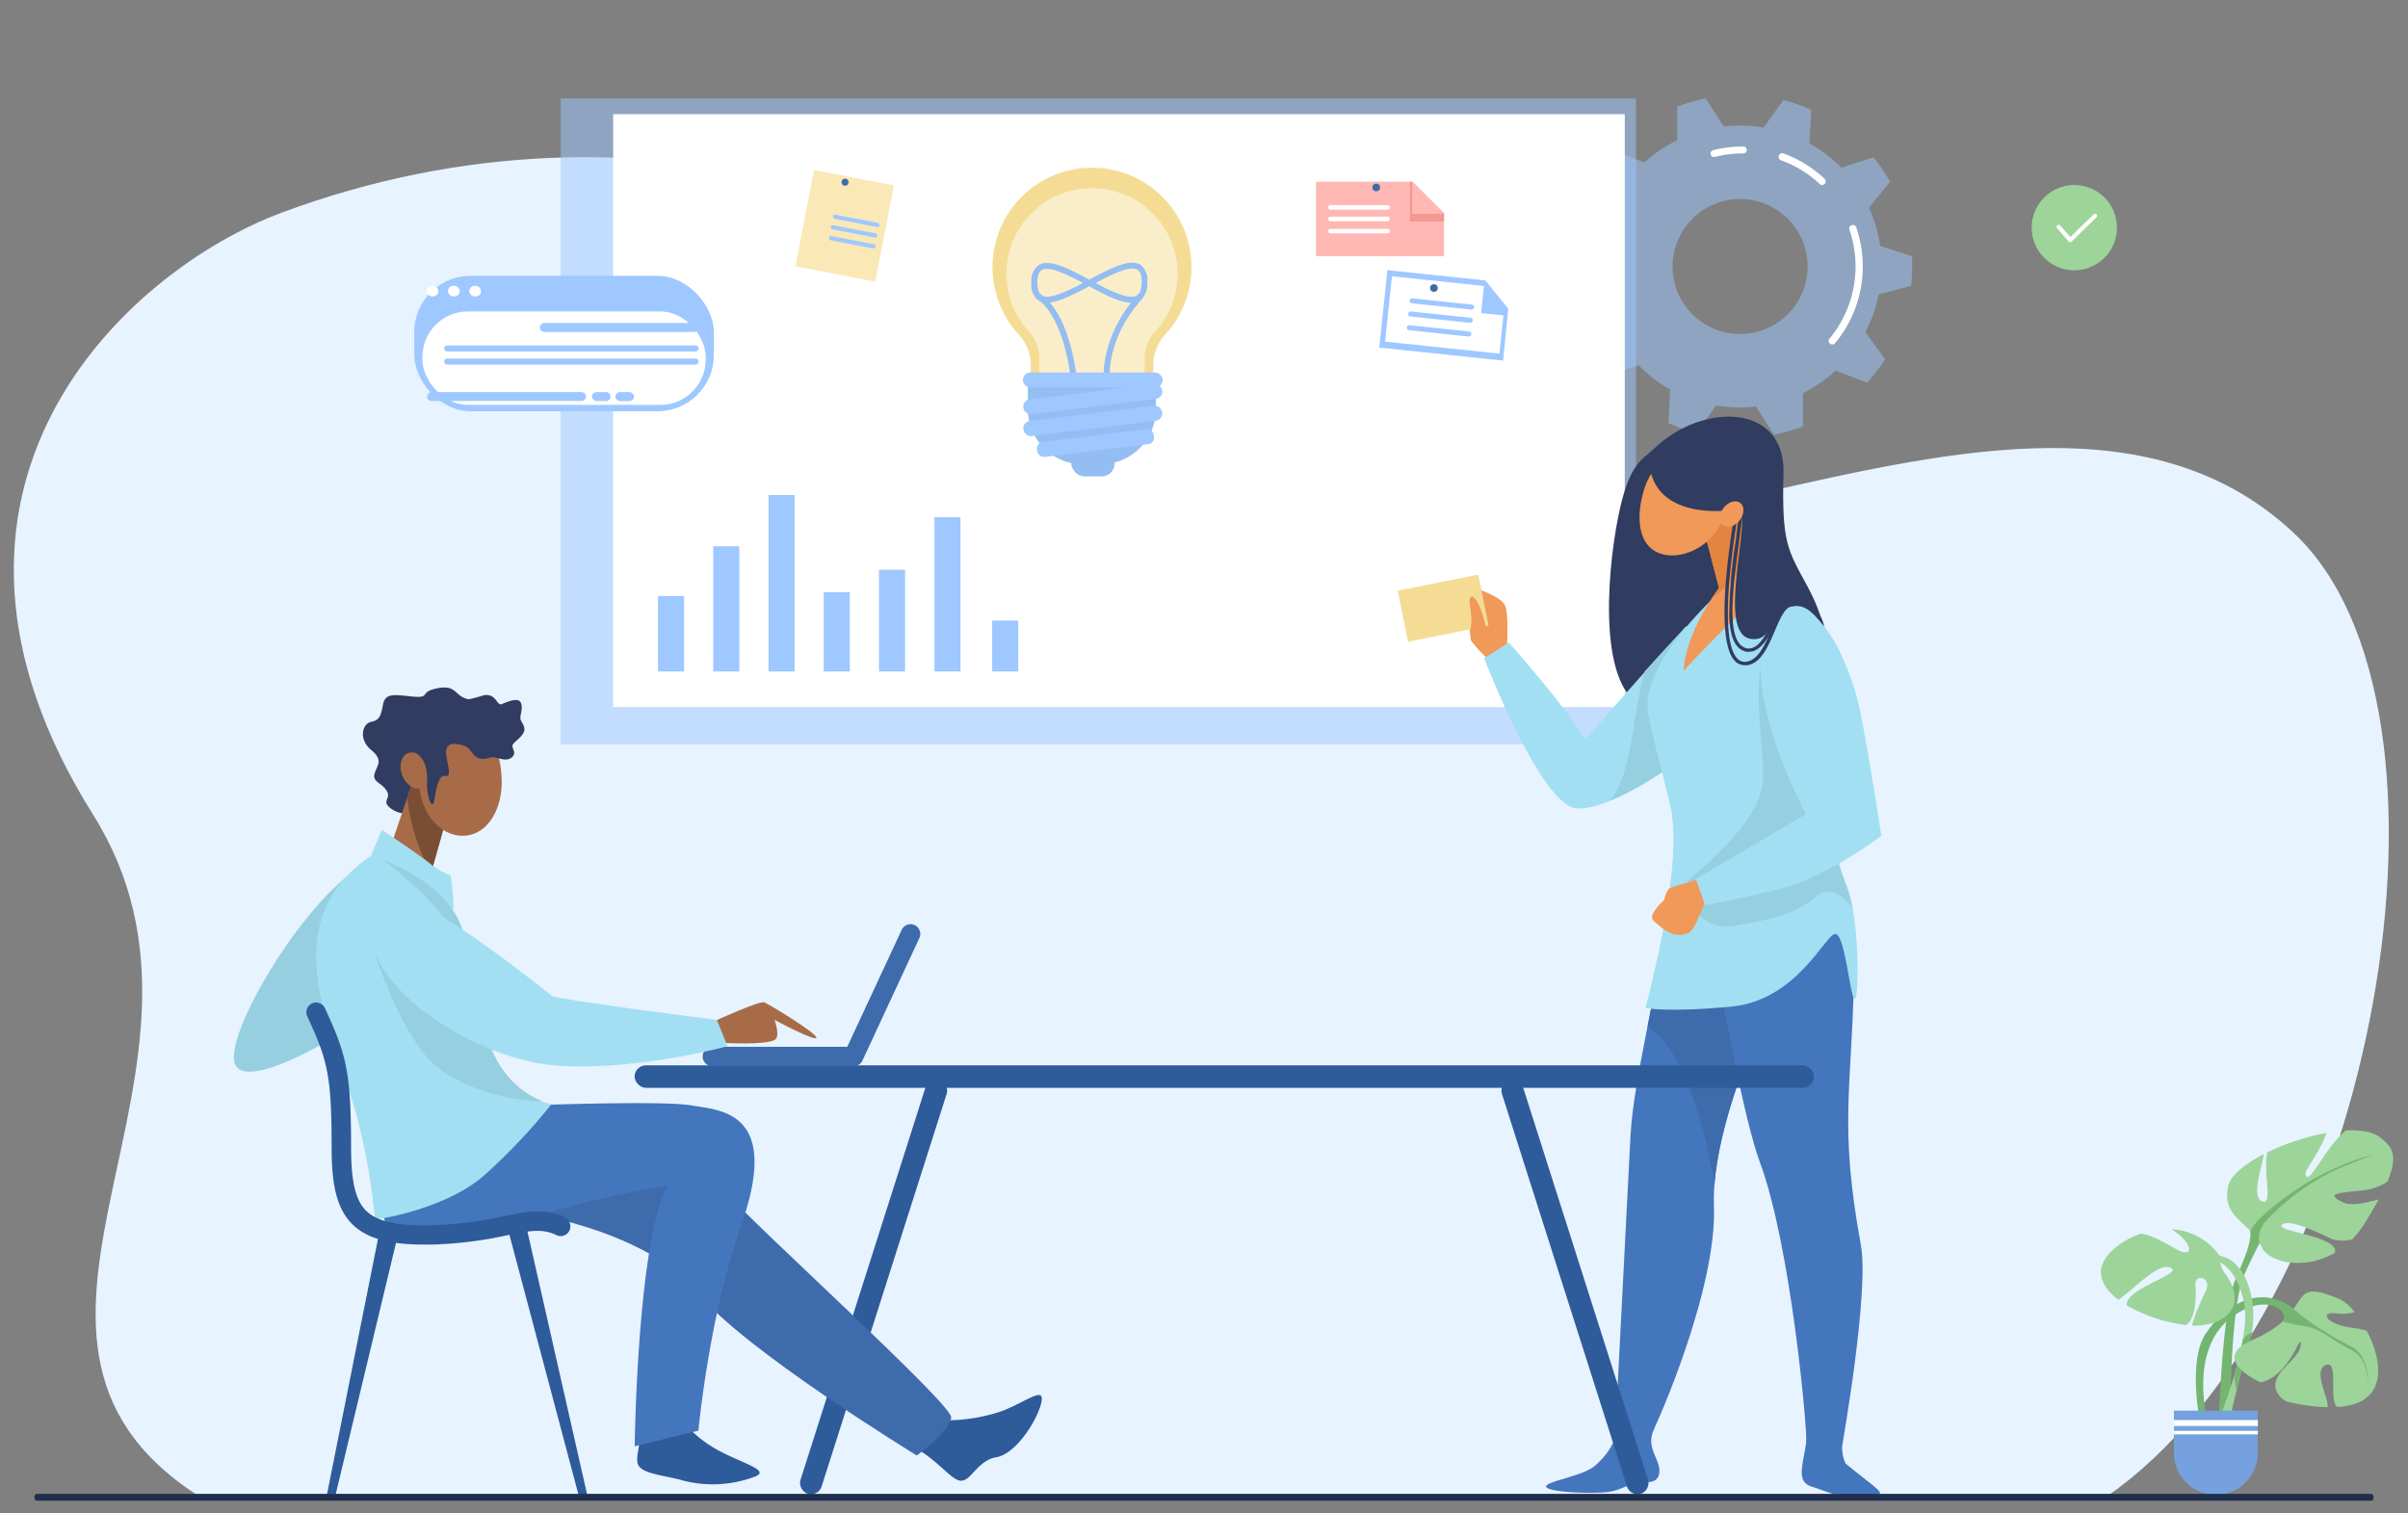 <svg id="Layer_1" data-name="Layer 1" xmlns="http://www.w3.org/2000/svg" viewBox="0 0 350 220"><rect x="0" y="0" width="350" height="220" fill="#808080" stroke="none"/><defs><style>.cls-1{fill:#e7f3fe;}.cls-2,.cls-20{fill:#9ec8ff;}.cls-18,.cls-2{opacity:0.5;}.cls-18,.cls-3{fill:#fff;}.cls-4{fill:#303c60;}.cls-5{fill:#4476bd;}.cls-6{fill:#3e6bab;}.cls-7{fill:#f09959;}.cls-8{fill:#a2dff2;}.cls-9{fill:#96cfe0;}.cls-10{fill:#e38540;}.cls-11{fill:#f5dc95;}.cls-12{fill:#2e5b9a;}.cls-13{fill:#a86b48;}.cls-14{fill:#7a4e34;}.cls-15{fill:#74b570;}.cls-16{fill:#9cd499;}.cls-17{fill:#75a1de;}.cls-19{fill:#94bdf2;}.cls-21{fill:#ffb8b3;}.cls-22{fill:#f39892;}.cls-23{fill:#fae8b6;}.cls-24{fill:#202f4e;}</style></defs><title>Artwork</title><path class="cls-1" d="M308,216.25c-.45.34-.91.67-1.38,1H28.53c-35.7-23.39,8.18-61.85-15-98.82C-16.06,71.25,18,39.44,41,30.89c52.11-19.35,105.08-2.25,141,35S293.32,40.18,333.3,77.38C360.58,102.76,345.41,188,308,216.25Z"/><path class="cls-2" d="M277.77,41.55a25.27,25.27,0,0,0,.16-2.81c0-.5,0-1,0-1.49l-4.64-1.5a20.39,20.39,0,0,0-1.64-5.56l3.08-3.79a25.07,25.07,0,0,0-2.44-3.54l-4.64,1.51A20.62,20.62,0,0,0,263,20.85l.26-4.87a24.82,24.82,0,0,0-4.05-1.44l-2.87,4a20.63,20.63,0,0,0-5.79-.15l-2.65-4.1a24.82,24.82,0,0,0-4.12,1.22v4.88A20.58,20.58,0,0,0,239,23.62l-4.55-1.76a25.1,25.1,0,0,0-2.62,3.41l2.87,3.94a20.39,20.39,0,0,0-1.94,5.46l-4.71,1.25a25.26,25.26,0,0,0-.16,2.81c0,.5,0,1,0,1.49l4.64,1.5a20.4,20.4,0,0,0,1.64,5.56l-3.08,3.79a25.07,25.07,0,0,0,2.44,3.54l4.64-1.51a20.62,20.62,0,0,0,4.59,3.53l-.26,4.87a24.82,24.82,0,0,0,4.05,1.44l2.87-4a20.63,20.63,0,0,0,5.79.15l2.65,4.1A24.82,24.82,0,0,0,262.05,62V57.15a20.58,20.58,0,0,0,4.77-3.28l4.55,1.76A25.11,25.11,0,0,0,274,52.21l-2.87-3.94a20.39,20.39,0,0,0,1.94-5.46Zm-24.85,7a9.81,9.81,0,1,1,9.81-9.81A9.81,9.81,0,0,1,252.92,48.55Z"/><path class="cls-3" d="M266.3,50.07a.51.51,0,0,1-.39-.83,16.45,16.45,0,0,0,2.9-15.85.51.51,0,0,1,1-.33,17.47,17.47,0,0,1-3.08,16.82A.5.5,0,0,1,266.3,50.07Z"/><path class="cls-3" d="M264.88,26.92a.5.5,0,0,1-.35-.14,16.33,16.33,0,0,0-5.66-3.48.51.51,0,1,1,.34-1,17.34,17.34,0,0,1,6,3.7.51.51,0,0,1-.35.87Z"/><path class="cls-3" d="M249.12,22.83a.51.51,0,0,1-.12-1,17.51,17.51,0,0,1,4.28-.53.51.51,0,1,1,0,1,16.49,16.49,0,0,0-4,.5Z"/><rect class="cls-2" x="81.5" y="14.31" width="156.29" height="93.88"/><rect class="cls-3" x="89.12" y="16.6" width="147.04" height="86.18"/><path class="cls-4" d="M240.5,65.14c7-6.67,19-6.52,18.73,3.64s.59,11.11,3.47,16.44c10,18.49-11.93,17.4-21.07,18S233.24,86.6,234.86,77,238.45,67.09,240.5,65.14Z"/><path class="cls-5" d="M243.77,123.38c-2.25,18.87-6.33,32.81-6.78,41.76s-2.27,44.16-2.27,44.16,5-.35,5.46-1.11,9.4-20.62,8.94-32.89S258,144.34,258,144.34L255.78,126Z"/><path class="cls-6" d="M245.93,131.59l-3.51,1.47c-1,6-2,11.36-2.94,16.13,5.59,3.61,8.48,15.66,9.72,23,.63-8.24,4.52-18.19,6.93-23.7Z"/><path class="cls-5" d="M262.15,121.47s7.57,9.66,7.33,20.62c-.36,16.68-2.18,21.44,1,38.93,1.24,6.83-2.73,29.18-2.73,29.18s-3.39.27-5.21-.64c.15-1.64-2.19-28.35-6.75-40.63-2.21-5.95-5.31-22.6-7-32.15s-2-11.52-1.36-11.52S262.15,121.47,262.15,121.47Z"/><path class="cls-7" d="M219,94.65s.34-5-.2-6.54-5.19-2.89-5.19-2.89-.2,7.14.27,8a26.7,26.7,0,0,0,3.23,3.37Z"/><path class="cls-8" d="M245.15,91c-10.64,11.46-14.12,16.28-14.93,16.28-2.53-4.46-10.92-13.89-10.92-13.89l-3.58,2.3s8.27,21.6,13.52,21.83,15.94-7.45,16.07-8.33S245.15,91,245.15,91Z"/><path class="cls-9" d="M234,116.4c5.21-2.12,11.17-6.55,11.27-7.21.14-.88-.17-18.18-.17-18.18-2.32,2.5-4.35,4.71-6.1,6.65C237.14,104.76,237.26,112.49,234,116.4Z"/><path class="cls-8" d="M256,83.47s10.19,5.11,12.41,14.14-4.36,20.2-5.16,26.16-19.4,7-19.4.63c0-6.11-4.66-19.09-4.4-22.4.62-7.76,12-17.26,12-17.26Z"/><path class="cls-7" d="M253,71.76l4.37,13.48s-4.67,3.6-12.66,12.27c.31-5.77,5.14-12.06,5.14-12.06l-3.31-12.73Z"/><path class="cls-10" d="M255,78l-2-6.29-6.45,1,3.31,12.73s-.32.51-.8,1.32A15.54,15.54,0,0,0,255,78Z"/><path class="cls-7" d="M250.6,74.8c-1.18,4.29-5.75,6.65-9,5.76s-3.94-4.7-2.76-9,4.77-7,8-6.15S251.78,70.51,250.6,74.8Z"/><path class="cls-8" d="M243,118.35c1.42,9-3.84,28.17-3.84,28.17s3.14.71,12.53-.2,13.54-10.29,15-10.55,2.14,8.73,2.84,9.44.8-11.35-1-16.1c-3.23-8.41-2.6-12-1.39-17.07C269.22,103,243,118.35,243,118.35Z"/><path class="cls-5" d="M234.94,204.87c.85,3.44-.82,6.17-3.06,8.16-1.82,1.62-7.41,2.3-7.14,3.11s6.87,1.06,9.1.73,2.83-1.41,5.6-1.41c1.81,0,2.15-1.47,1.34-3.3s-1.09-2.83-.36-4.47S234.94,204.87,234.94,204.87Z"/><path class="cls-5" d="M267.94,204.87c-.13,3.57-.55,6.23.33,7.89,3.38,2.83,5.81,4.27,4.74,4.49-5.12,1.06-6.69-.23-9.59-1.11-3.56-1.07.34-5.54-1.06-11.27-.77-3.19,5.37-2.42,5.37-2.42Z"/><path class="cls-9" d="M269.23,132a16.82,16.82,0,0,0-.76-2.93c-3.23-8.41-2.6-12-1.39-17.07a4,4,0,0,0,.12-1.06c.27-.91.53-1.83.75-2.76l-1.1-9.91-7.91-9.4c-5.93,8.69-1.93,19.51-2.82,25.47S245.29,128,245.29,128l.32,2.12a5.37,5.37,0,0,0,6,4.51c4.1-.57,9.47-1.71,11.86-3.93S267.88,130.17,269.23,132Z"/><path class="cls-7" d="M247.61,127.62s-4.39,1.23-4.91,1.5-.81,1.72-.81,1.72-2.51,2.18-1.55,3,2.68,2.73,5,1.82c1.39-.56,2.47-5.68,3.39-5.72S247.61,127.62,247.61,127.62Z"/><path class="cls-8" d="M260,87.78c4.7.13,9,8.59,10.44,15.93s3,17.77,3,17.77-7.78,6.14-15.47,7.94c-6.71,1.57-10.13,2.18-10.13,2.18l-1.36-3.83,16-9.43s-5.9-11.12-6.49-19.51S256.47,87.68,260,87.78Z"/><rect class="cls-11" x="203.79" y="84.64" width="11.94" height="7.58" transform="translate(-13.3 42.99) rotate(-11.35)"/><path class="cls-7" d="M216.19,94c.16-3.07-1.36-7.27-2.24-7.26s.27,2.75-.2,4.57C213.5,92.33,216.19,94,216.19,94Z"/><path class="cls-4" d="M239.7,66.76c.26,8.42,10.1,7.78,12.79,7.26s-3.28,17.77,1.85,18.82c3.77.77,2.92-5.12,7.11-4.73,1.85.17,3.71,3,3.71,3a5.72,5.72,0,0,0-1.69-3c-1.41-1.27-5.12-9.09-6.1-14.68s-7.58-9.21-9.53-9.32-6.74,2.11-6.74,2.11Z"/><path class="cls-4" d="M254.26,94.74a1.94,1.94,0,0,1-.41,0c-1.64-.35-2.44-2.08-2.51-5.43a78.32,78.32,0,0,1,.92-10.48c.2-1.58.41-3.21.59-4.8a.25.25,0,0,1,.49.05c-.17,1.59-.38,3.22-.59,4.81-1,7.57-1.9,14.71,1.2,15.37a1.38,1.38,0,0,0,.29,0c1.78,0,3.38-3.46,4.31-6.84a.25.25,0,1,1,.47.13C258.42,89.77,256.76,94.74,254.26,94.74Z"/><path class="cls-4" d="M253.6,96.7a1.94,1.94,0,0,1-1.46-.65c-3.35-3.54,0-21.33.11-22.09a.25.25,0,1,1,.48.09c0,.18-3.41,18.29-.23,21.66a1.47,1.47,0,0,0,1.34.48c1.74-.23,2.75-2.59,3.63-4.68s1.67-3.93,3.11-3.88a.25.25,0,1,1,0,.49h0c-1.08,0-1.82,1.74-2.61,3.58-.94,2.21-2,4.71-4,5Z"/><ellipse class="cls-7" cx="251.69" cy="74.72" rx="2.05" ry="1.48" transform="translate(38.36 227.77) rotate(-52.19)"/><rect class="cls-12" x="92.24" y="154.87" width="171.41" height="3.26" rx="1.63" ry="1.63"/><path class="cls-12" d="M137.58,159.06l-18.15,57a1.62,1.62,0,0,1-2.05,1.07h0a1.67,1.67,0,0,1-1-2.09l18.15-57a1.62,1.62,0,0,1,2.05-1.07h0A1.67,1.67,0,0,1,137.58,159.06Z"/><path class="cls-12" d="M218.32,159.06l18.15,57a1.62,1.62,0,0,0,2.05,1.07h0a1.67,1.67,0,0,0,1-2.09l-18.15-57a1.62,1.62,0,0,0-2.05-1.07h0A1.67,1.67,0,0,0,218.32,159.06Z"/><path class="cls-9" d="M52.68,125.85c-8.74,5-20.9,25.78-18.34,29.17s16.35-5.53,16.35-5.53Z"/><path class="cls-4" d="M69,101.75c-3.34-.09-2.1-2.57-5.94-1.58-2,.52-.53,1.35-3.15,1.08s-3.91-.54-4.24,1.17-.49,2.25-1.75,2.52-1.83,2.52,0,4.05.94,2.16.54,3.42,1,1.35,1.73,2.52-.69,1.39.39,2.41a3.83,3.83,0,0,0,2.6.93l4.55-8.72Z"/><path class="cls-12" d="M137,206.47a25.74,25.74,0,0,0,8.65-1.35c3.78-1.49,6.35-3.78,5.67-1.08s-3.78,7.34-6.49,7.79-3.65,3.42-5.13,3.42-3.65-3.42-7.43-5.14C128.85,208.56,137,206.47,137,206.47Z"/><path class="cls-12" d="M98.69,206a18.71,18.71,0,0,0,5.61,4.78c3.68,2,7.92,3,5.29,3.92a17.25,17.25,0,0,1-10.23.54c-2.63-.76-5.72-.92-6.53-2.17s1-4.36.22-9C92.46,200.32,98.69,206,98.69,206Z"/><path class="cls-6" d="M75.92,160.68s28.18,10.55,30.45,13.5S138.25,204,138.25,206s-5,5.58-5,5.58S107.81,196,101.5,188,79.81,176.3,71.62,175.56,75.92,160.68,75.92,160.68Z"/><path class="cls-5" d="M77,160.68s19.28-.72,23.42,0,13.23.71,7.29,17.49c-4.66,13.15-6.2,29.8-6.2,29.8l-9.26,2.28s.37-29.94,4.79-37.91a148.59,148.59,0,0,0-17.32,3.91c-15.19,4.34-23.52,2.17-23.52,2.17l-2.26-7.93Z"/><polygon class="cls-13" points="60.9 110.91 56.19 124.82 62.14 128.74 65.51 116.72 60.9 110.91"/><path class="cls-14" d="M62.67,126.84l2.84-10.13-4.61-5.81L59.18,116A29,29,0,0,0,62.67,126.84Z"/><path class="cls-13" d="M72.92,113.26c.15,4.23-1.93,7.9-5.23,8.22s-6.32-2.83-6.74-7,1.93-7.9,5.23-8.22S72.67,106.58,72.92,113.26Z"/><path class="cls-8" d="M53.93,124.42c-14.46,9.76-5.47,25.54-2.29,37.07,2.7,9.82,2.62,15.76,3,15.76s10.35-1.49,16-6.62a87,87,0,0,0,9.51-10.11s-7.27-1.29-9.65-10.7c-1.21-4.77-.66-7.37-3.41-14.93S53.93,124.42,53.93,124.42Z"/><path class="cls-8" d="M53.93,124.42l1.55-3.79s4.91,3.24,6.87,4.77a11,11,0,0,0,3.17,1.89s.71,5.43.25,4.94A27.83,27.83,0,0,0,53.93,124.42Z"/><polygon class="cls-12" points="47.52 217.27 48.78 217.27 57.84 179.5 55.06 179.5 47.52 217.27"/><polygon class="cls-12" points="85.34 217.27 84.08 217.27 73.69 178.17 76.47 178.17 85.34 217.27"/><path class="cls-12" d="M61.58,180.92c-5.06,0-8.26-.91-10.31-2.9-2.53-2.47-3.06-6.29-3.07-11.28,0-10.47-.6-12.64-3.54-19a1.41,1.41,0,0,1,2.57-1.18c3.12,6.76,3.79,9.25,3.8,20.22,0,5,.65,7.73,2.21,9.25s4.5,2.21,9.4,2.08a55.6,55.6,0,0,0,10.59-1.31c3.44-.7,5.92-1.2,8.87.2a1.41,1.41,0,1,1-1.22,2.55c-2.09-1-3.87-.64-7.09,0a58.08,58.08,0,0,1-11.09,1.37Z"/><path class="cls-6" d="M124.06,155H103.55a1.41,1.41,0,0,1,0-2.83h19.6l7.91-17a1.41,1.41,0,1,1,2.57,1.19l-8.29,17.84A1.41,1.41,0,0,1,124.06,155Z"/><path class="cls-9" d="M54.46,138.63s3.6,11,8.06,15.54,13.43,6.08,16.24,5.9c-2.24-.9-6.51-3.46-8.22-10.25-1.21-4.77-.66-7.37-3.41-14.93-2-5.62-8.33-8.66-11.44-9.86,3.88,2.78,8.72,7.37,10.21,10.86C67.57,139.76,54.46,138.63,54.46,138.63Z"/><path class="cls-13" d="M104.2,148.28s6.22-2.84,6.89-2.57,7.57,4.43,7.57,5.12-6.08-2.57-6.08-2.57.68,1.8.27,2.67-5.08.86-9.3.59S104.2,148.28,104.2,148.28Z"/><path class="cls-8" d="M54.66,130.14c-5.73,11.74,13.92,23.65,25.58,24.7s25.51-2.76,25.51-2.76l-1.56-3.81s-23.36-3-23.95-3.48S56.76,125.84,54.66,130.14Z"/><ellipse class="cls-13" cx="60.28" cy="112" rx="1.96" ry="2.71" transform="translate(-35.87 28.74) rotate(-20.82)"/><path class="cls-4" d="M72.92,102.36c1.58-.66,3.37-1.37,2.81,1.32-.24,1.17,0,.84.42,1.92s-1.06,1.93-1.54,2.53.7,1.25-.26,2-2.23-.27-3.12,0c-2.67.8-2.34-1.3-3.84-1.74s-2.24-.37-2.52.59,1.05,4.12-.09,3.82-1.4,2.25-1.7,3.69-1.09-1-1-2.64c.08-2.53-.55-3.59-1.48-4.3s-1.33-7.14,3.18-7.38a22.3,22.3,0,0,0,6.45-1.08C72.1,100.66,72.2,102.66,72.92,102.36Z"/><path class="cls-15" d="M325.43,175.82c2.87,2.62,1.62,5.24-.5,10.11s-2.5,22.85-2.5,22.85l1.75-.25s-.25-18.48,2.12-23.47,3.37-7.49,5.49-5.87S325.43,175.82,325.43,175.82Z"/><path class="cls-16" d="M323.86,172.43c.35-1.55,2.42-3.24,5.19-4.66-.41,2.29-1.73,6-.37,6.81,1.84,1,.18-4.2.89-7.07a34.22,34.22,0,0,1,8.61-2.82v0c-1.62,4.12-3.75,5.74-2.87,6.37.66.47,2.8-4.29,5.63-6.73,2.12-.11,3.92.17,5,1,1.64,1.3,2.74,2.45,1.09,6.41a7.42,7.42,0,0,1-3.59,1.3c-3.75.37-5.49.5-2.87,1.75,1.28.61,3.44,0,5.18-.43-.57,1-1.26,2.22-2.11,3.57a13.26,13.26,0,0,1-1.75,2.23,5.54,5.54,0,0,1-2.82,0c-1.75-.75-6.24-3.12-7.37-2.12s8.32,1.6,7.67,4.08c-4.57,2.63-9.8,1.38-10.72-1C327.39,177.87,322.81,177.11,323.86,172.43Z"/><path class="cls-15" d="M333.3,190.18c-5-3.75-10.11-.25-12.74,3.75s-.75,13-.75,13,1,0,1-.37-2.75-10.61,3.75-15.23c4.06-2.89,7-1.5,7.37-.12s-1.62,3.87-1.62,3.87Z"/><path class="cls-16" d="M321.81,182.48c5,0,6.62,7.74,5.24,12.24s-3.25,12.86-3.25,12.86l-1.25-1.25s4.74-11.74,3.62-17-3.87-6.12-4.37-6.12S321.81,182.48,321.81,182.48Z"/><path class="cls-15" d="M326,194.75a3.62,3.62,0,0,1,1.31-1.1,9.87,9.87,0,0,1-.26,1.07c-.63,2-1.36,4.9-2,7.4l-.27-1.57c0-.18-.06-.37-.07-.58A48.42,48.42,0,0,0,326,194.75Z"/><path class="cls-16" d="M327.37,194.79c9.49-4,4.49-9.48,12.86-5.86a6.21,6.21,0,0,1,2,1.79,6.23,6.23,0,0,1-2.65.21c-2.5-.37-1.62,1.62,2.5,2.12a9.26,9.26,0,0,1,1.93.41c2,3.77,2.85,8.73-1.31,10.46a9.41,9.41,0,0,1-3,.61c-1.28-1,.31-6.91-1.66-6.1s.59,5.05.25,6.13a27.37,27.37,0,0,1-5.93-.83,3,3,0,0,1-1.57-1.8c-.62-2.62,3.5-4.25,3.62-6.49.11-2.07-1.51,4.55-5.82,5.52C324.77,199.13,322.93,196.66,327.37,194.79Z"/><path class="cls-16" d="M320.6,187.73c1-2.12-1.62-2.62-1.5-1,.11,1.44.12,4.93-1.35,5.89a23.14,23.14,0,0,1-8.62-2.86,1.06,1.06,0,0,1,.11-.65c1.12-2.25,8.37-4.12,6.12-4.87-1.79-.6-4.93,2.93-7.45,4.7-1.52-1.15-2.54-2.52-2.54-4.06,0-2.07,2.52-4.42,5.78-5.54,1.47.15,2.83.95,5,2.16,3.14,1.78,2.42-1.1-.56-2.81a9,9,0,0,1,7,3.85,4.38,4.38,0,0,0,1,2.85c3.23,4.73-.5,7.48-5,7.3A29.31,29.31,0,0,1,320.6,187.73Z"/><path class="cls-15" d="M333,190a42.41,42.41,0,0,0,8.48,5.59c3.33,1.5,2.66,6.38,2.66,6.38s.5-4.22-2.28-5.66-4.61-3.16-6.72-3.5a30.53,30.53,0,0,1-3.27-.67s.67-1.33.28-1.83S333,190,333,190Z"/><path class="cls-15" d="M345,167.81a39.16,39.16,0,0,0-16.7,9.49c-1.22,1.39-1.22,1.78-1.22,1.78l.94,1.78.44-.22s-.72-1.5,1.17-3.44A34.15,34.15,0,0,1,339.6,170C342.31,168.87,345,167.81,345,167.81Z"/><path class="cls-17" d="M322.08,205h0a6.1,6.1,0,0,1,6.1,6.1v6.14a0,0,0,0,1,0,0H316a0,0,0,0,1,0,0v-6.14a6.1,6.1,0,0,1,6.1-6.1Z" transform="translate(644.16 422.3) rotate(-180)"/><rect class="cls-3" x="315.98" y="206.43" width="12.2" height="0.86"/><rect class="cls-3" x="315.98" y="208" width="12.2" height="0.51"/><path class="cls-11" d="M173.18,38.83a14.46,14.46,0,1,0-25.1,9.8,6.56,6.56,0,0,1,1.74,4.45v6.48a7.65,7.65,0,0,0,7.63,7.63H160a7.65,7.65,0,0,0,7.63-7.63V53.08a6.63,6.63,0,0,1,1.76-4.48A14.41,14.41,0,0,0,173.18,38.83Z"/><path class="cls-18" d="M171.16,39.8a12.44,12.44,0,1,0-21.59,8.43,5.64,5.64,0,0,1,1.49,3.83v5.58a6.58,6.58,0,0,0,6.56,6.56h2.19a6.58,6.58,0,0,0,6.56-6.56V52.06a5.7,5.7,0,0,1,1.52-3.85A12.4,12.4,0,0,0,171.16,39.8Z"/><path class="cls-19" d="M160.85,55.68h-4.76a.43.43,0,0,1-.43-.39c0-.09-.9-9.29-5-11.86a.43.43,0,0,1,.46-.73c4,2.51,5.15,10.26,5.37,12.12h3.92a14.19,14.19,0,0,1,.39-3.47,19.07,19.07,0,0,1,4.66-8.58.43.43,0,0,1,.64.59c-5.41,5.88-4.8,11.79-4.8,11.85a.43.43,0,0,1-.43.48Z"/><path class="cls-19" d="M164.42,44c-1.61,0-3.8-1.14-6.11-2.38-3,1.59-5.77,3-7.33,2.07A2.81,2.81,0,0,1,149.91,41,2.75,2.75,0,0,1,151,38.51c1.56-.92,4.35.55,7.32,2.14,3-1.61,5.88-3.12,7.43-2.17a2.74,2.74,0,0,1,1,2.57,2.9,2.9,0,0,1-1.14,2.66A2.35,2.35,0,0,1,164.42,44Zm-5.19-2.87c2.38,1.26,4.87,2.47,6,1.83.46-.27.7-.92.71-1.93s-.19-1.56-.61-1.82C164.23,38.58,161.65,39.86,159.23,41.15Zm-7.07-2.06a1.42,1.42,0,0,0-.73.17c-.43.25-.65.86-.65,1.8s.21,1.64.65,1.91c1.07.65,3.56-.56,6-1.82C155.46,40.11,153.42,39.09,152.16,39.09Z"/><rect class="cls-19" x="155.7" y="65.44" width="6.32" height="3.81" rx="1.9" ry="1.9"/><path class="cls-19" d="M149.4,54.9v4.59a8,8,0,0,0,8,8H160a8,8,0,0,0,8-8V54.9Z"/><rect class="cls-20" x="148.67" y="54.15" width="20.32" height="2.19" rx="1.1" ry="1.1"/><rect class="cls-20" x="148.67" y="56.92" width="20.32" height="2.19" rx="1.04" ry="1.04" transform="translate(-5.91 19.91) rotate(-7.04)"/><rect class="cls-20" x="148.67" y="60.09" width="20.32" height="2.19" rx="1.04" ry="1.04" transform="translate(-6.3 19.93) rotate(-7.04)"/><rect class="cls-20" x="150.68" y="63.3" width="17.1" height="2.19" rx="0.95" ry="0.95" transform="translate(-6.69 20.01) rotate(-7.04)"/><rect class="cls-20" x="95.64" y="86.65" width="3.79" height="10.96"/><rect class="cls-20" x="144.21" y="90.21" width="3.79" height="7.4"/><rect class="cls-20" x="111.7" y="71.96" width="3.79" height="25.65"/><rect class="cls-20" x="119.73" y="86.08" width="3.79" height="11.53"/><rect class="cls-20" x="127.76" y="82.82" width="3.79" height="14.79"/><rect class="cls-20" x="103.67" y="79.41" width="3.79" height="18.2"/><rect class="cls-20" x="135.82" y="75.19" width="3.79" height="22.42"/><rect class="cls-20" x="60.21" y="40.1" width="43.55" height="19.68" rx="8.17" ry="8.17"/><rect class="cls-3" x="61.4" y="45.27" width="41.17" height="13.59" rx="6.6" ry="6.6"/><rect class="cls-3" x="62.01" y="41.55" width="1.71" height="1.54" rx="0.77" ry="0.77"/><rect class="cls-3" x="65.11" y="41.55" width="1.71" height="1.54" rx="0.77" ry="0.77"/><rect class="cls-3" x="68.21" y="41.55" width="1.71" height="1.54" rx="0.77" ry="0.77"/><path class="cls-20" d="M100.89,48.25H79.12a.65.65,0,1,1,0-1.3h21.78a.65.65,0,1,1,0,1.3Z"/><path class="cls-20" d="M84.52,58.3H62.74a.65.65,0,1,1,0-1.3H84.52a.65.65,0,0,1,0,1.3Z"/><rect class="cls-20" x="86.05" y="57" width="2.7" height="1.3" rx="0.65" ry="0.65"/><rect class="cls-20" x="89.45" y="57" width="2.7" height="1.3" rx="0.65" ry="0.65"/><path class="cls-20" d="M101.1,51.09H65a.44.44,0,0,1,0-.88H101.1a.44.44,0,1,1,0,.88Z"/><path class="cls-20" d="M101.1,53H65a.44.44,0,0,1,0-.88H101.1a.44.44,0,1,1,0,.88Z"/><path class="cls-21" d="M209.89,37.25h-18.6V26.41h14L209.89,31Z"/><polygon class="cls-22" points="204.94 26.41 204.94 32.2 209.89 32.2 209.89 31.09 205.25 26.44 204.94 26.41"/><polygon class="cls-21" points="205.28 26.41 205.28 31.09 209.89 31.09 205.28 26.41"/><path class="cls-3" d="M201.68,30.48h-8.29a.33.33,0,0,1,0-.66h8.29a.33.33,0,0,1,0,.66Z"/><path class="cls-3" d="M201.68,32.16h-8.29a.33.33,0,0,1,0-.66h8.29a.33.33,0,0,1,0,.66Z"/><path class="cls-3" d="M201.68,33.93h-8.29a.33.33,0,0,1,0-.66h8.29a.33.33,0,0,1,0,.66Z"/><circle class="cls-6" cx="200.04" cy="27.25" r="0.56"/><rect class="cls-23" x="116.87" y="25.69" width="11.82" height="14.25" transform="translate(8.45 -22.69) rotate(10.94)"/><path class="cls-20" d="M127.47,33l-6.15-1.19a.3.3,0,1,1,.12-.6l6.15,1.19a.3.3,0,1,1-.12.6Z"/><path class="cls-20" d="M127.18,34.53,121,33.34a.3.3,0,0,1,.12-.6l6.15,1.19a.3.3,0,1,1-.12.6Z"/><path class="cls-20" d="M126.87,36.11l-6.15-1.19a.3.3,0,0,1,.12-.6L127,35.51a.3.3,0,1,1-.12.6Z"/><circle class="cls-6" cx="122.81" cy="26.48" r="0.51" transform="translate(73.52 142.04) rotate(-79.06)"/><path class="cls-20" d="M218.47,52.42l-18-1.89,1.19-11.26,14.24,1.5,3.33,4.11Z"/><polygon class="cls-3" points="215.69 41.57 202.32 40.16 201.32 49.66 217.94 51.41 218.52 45.85 215.27 45.51 215.69 41.57"/><path class="cls-20" d="M213.87,45l-8.66-.91a.36.36,0,0,1,.08-.72l8.66.91a.36.36,0,1,1-.08.72Z"/><path class="cls-20" d="M213.67,46.93,205,46a.36.36,0,1,1,.08-.72l8.66.91a.36.36,0,1,1-.08.72Z"/><path class="cls-20" d="M213.46,48.92,204.8,48a.36.36,0,0,1,.08-.72l8.66.91a.36.36,0,0,1-.08.72Z"/><circle class="cls-6" cx="208.42" cy="41.87" r="0.56"/><circle class="cls-16" cx="301.5" cy="33.09" r="6.2"/><path class="cls-3" d="M300.89,35.21h0a.3.3,0,0,1-.22-.1L299,33.19a.3.3,0,0,1,.46-.4l1.47,1.67,3.37-3.3a.3.3,0,0,1,.42.43l-3.6,3.52A.3.3,0,0,1,300.89,35.21Z"/><path class="cls-24" d="M344.67,218.16H5.33c-.18,0-.33-.23-.33-.5H5c0-.28.15-.5.33-.5H344.67c.18,0,.33.23.33.5h0C345,217.94,344.85,218.16,344.67,218.16Z"/></svg>